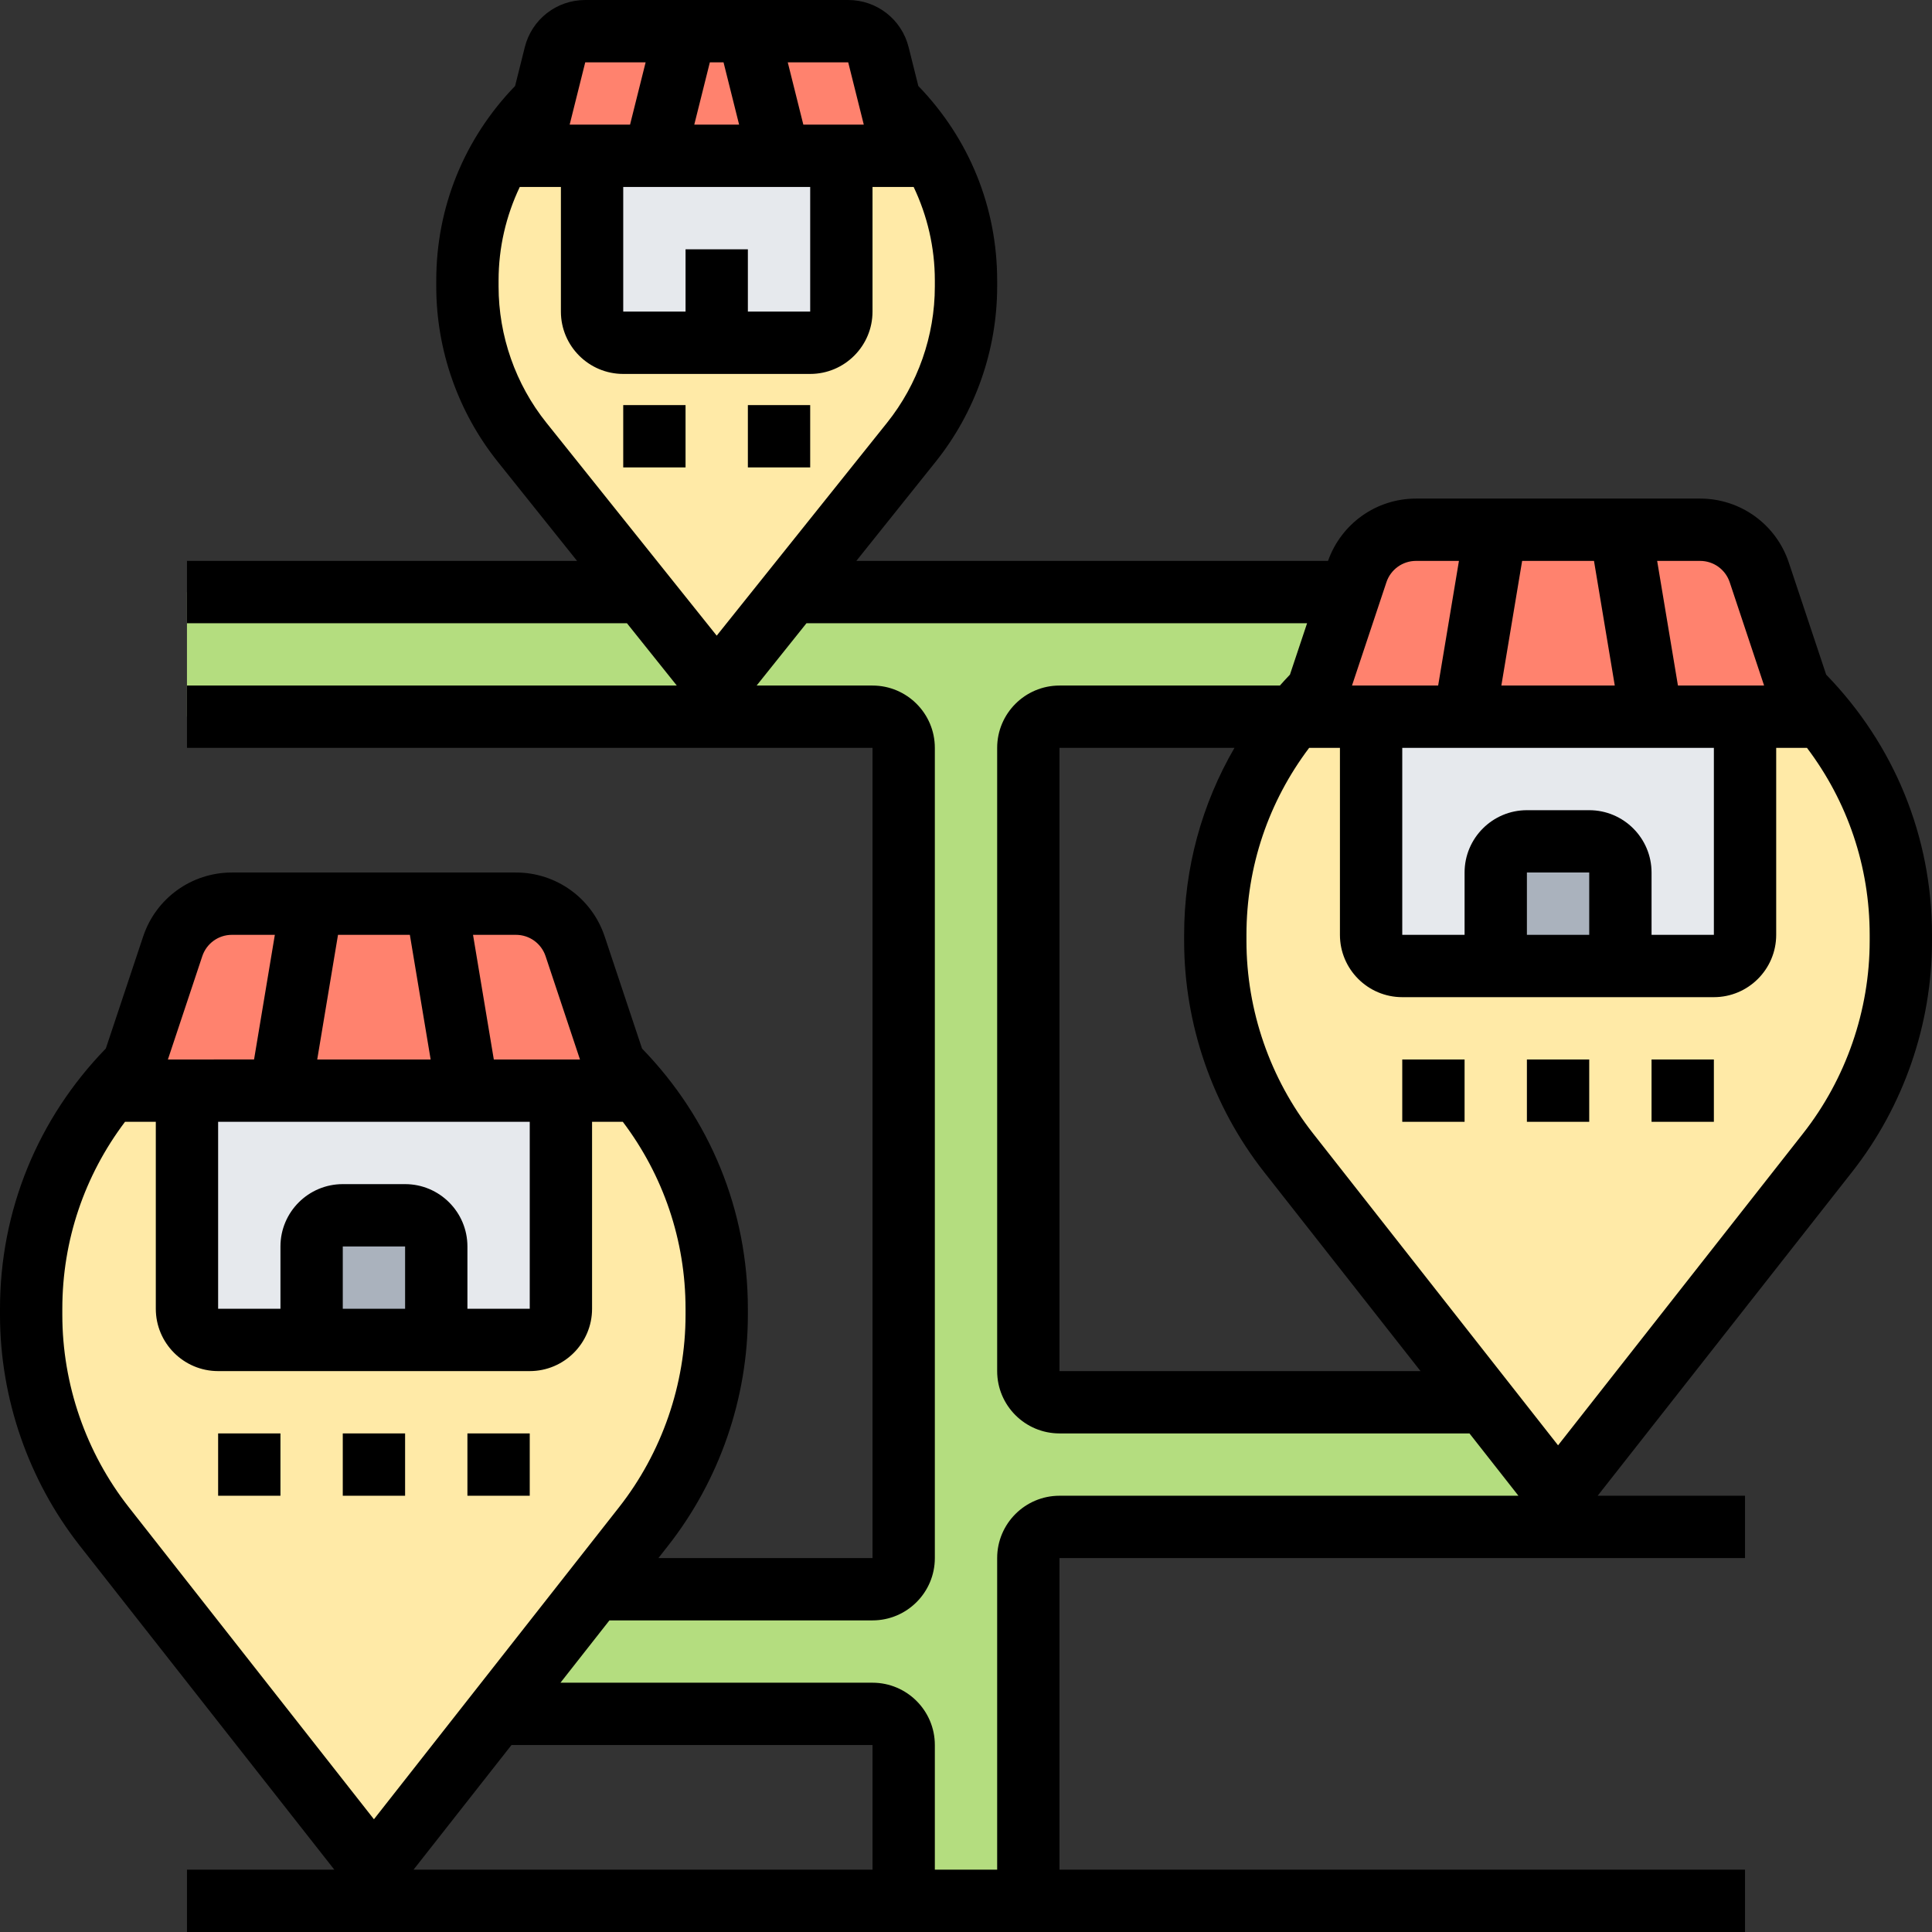 <?xml version="1.0" encoding="UTF-8"?><svg xmlns="http://www.w3.org/2000/svg" xmlns:xlink="http://www.w3.org/1999/xlink" height="62.0" preserveAspectRatio="xMidYMid meet" version="1.0" viewBox="0.0 0.0 62.0 62.0" width="62.0" zoomAndPan="magnify"><rect x="0.0" y="0.0" width="62.0" height="62.0" fill="#333333" stroke="none"/><g><g><g id="change1_2"><path d="M50,48v1H34c-0.55,0-1,0.45-1,1v11h-4v-5c0-0.55-0.45-1-1-1H15.93l3.14-4H28c0.55,0,1-0.45,1-1V24 c0-0.55-0.45-1-1-1h-5v-1l2.4-3h17.93l-1.05,3.17l-0.01,0.01C42,22.44,41.75,22.71,41.51,23H34c-0.55,0-1,0.45-1,1v20 c0,0.55,0.45,1,1,1h13.64L50,48z" fill="#b4dd7f"/></g><g id="change1_1"><path d="M23 22L23 23 6 23 6 19 20.6 19z" fill="#b4dd7f"/></g><g id="change2_1"><path d="M61,30v0.2c0,2.46-0.83,4.85-2.35,6.79L50,48l-2.36-3l-6.29-8.01C39.83,35.05,39,32.66,39,30.2V30 c0-2.66,0.94-5.1,2.51-7c0.24-0.29,0.49-0.56,0.76-0.82L42,23h2v7c0,0.55,0.45,1,1,1h3h4h3c0.55,0,1-0.45,1-1v-7h2l-0.27-0.82 C59.75,24.17,61,26.94,61,30z" fill="#ffeaa7"/></g><g id="change3_1"><path d="M57.73,22.18L58,23h-2H44h-2l0.27-0.82l0.01-0.01L43.33,19l0.21-0.63 c0.28-0.82,1.04-1.37,1.9-1.37h9.12c0.86,0,1.62,0.55,1.9,1.37l1.26,3.8L57.73,22.18z" fill="#ff826e"/></g><g id="change4_2"><path d="M44,23v7c0,0.55,0.45,1,1,1h10c0.55,0,1-0.45,1-1v-7H44z" fill="#e6e9ed"/></g><g id="change5_1"><path d="M52,28v3h-4v-3c0-0.55,0.45-1,1-1h2C51.55,27,52,27.45,52,28z" fill="#aab2bd"/></g><g id="change2_3"><path d="M31,9v0.19c0,1.82-0.62,3.58-1.75,5L25.4,19L23,22l-2.4-3l-3.85-4.81c-1.13-1.42-1.75-3.18-1.75-5 V9c0-2.26,0.93-4.29,2.44-5.75L17,5h2v5c0,0.55,0.45,1,1,1h3h3c0.55,0,1-0.45,1-1V5h2l-0.44-1.75C30.07,4.71,31,6.74,31,9z" fill="#ffeaa7"/></g><g id="change3_3"><path d="M28.56,3.25L29,5h-2h-8h-2l0.44-1.75l0.37-1.49C17.92,1.31,18.32,1,18.78,1h8.44 c0.46,0,0.86,0.31,0.97,0.76L28.56,3.25z" fill="#ff826e"/></g><g id="change4_3"><path d="M23,11h-3c-0.55,0-1-0.45-1-1V5h8v5c0,0.55-0.45,1-1,1H23z" fill="#e6e9ed"/></g><g id="change2_2"><path d="M23,42v0.2c0,2.46-0.83,4.85-2.35,6.79L19.07,51l-3.14,4L12,60L3.35,48.99 C1.83,47.05,1,44.66,1,42.2V42c0-3.06,1.25-5.83,3.27-7.82L4,35h2v7c0,0.55,0.45,1,1,1h3h4h3c0.55,0,1-0.45,1-1v-7h2l-0.27-0.82 C21.75,36.17,23,38.94,23,42z" fill="#ffeaa7"/></g><g id="change3_2"><path d="M19.73,34.18L20,35h-2H6H4l0.27-0.82l0.01-0.01l1.26-3.8C5.82,29.55,6.58,29,7.44,29h9.12 c0.86,0,1.62,0.55,1.9,1.37l1.26,3.8L19.73,34.18z" fill="#ff826e"/></g><g id="change4_1"><path d="M6,35v7c0,0.55,0.45,1,1,1h10c0.55,0,1-0.45,1-1v-7H6z" fill="#e6e9ed"/></g><g id="change5_2"><path d="M14,40v3h-4v-3c0-0.55,0.45-1,1-1h2C13.55,39,14,39.45,14,40z" fill="#aab2bd"/></g></g><g id="change6_1"><path d="M7 46H9V48H7z" fill="inherit"/><path d="M11 46H13V48H11z" fill="inherit"/><path d="M15 46H17V48H15z" fill="inherit"/><path d="M58.604,21.65l-1.2-3.599C56.995,16.824,55.852,16,54.559,16h-9.117c-1.274,0-2.4,0.802-2.824,2H27.481l2.547-3.184 C31.3,13.227,32,11.23,32,9.194V9c0-2.355-0.901-4.556-2.53-6.241l-0.311-1.244C28.937,0.623,28.139,0,27.219,0h-8.438 c-0.92,0-1.718,0.623-1.94,1.515L16.53,2.759C14.901,4.444,14,6.645,14,9v0.194c0,2.036,0.7,4.033,1.972,5.622L18.519,18H6v2 h14.119l1.6,2H6v2h22v26h-6.871l0.307-0.391C23.089,47.505,24,44.872,24,42.195V42c0-3.148-1.209-6.099-3.396-8.35l-1.2-3.599 C18.995,28.824,17.852,28,16.559,28H7.441c-1.293,0-2.437,0.824-2.846,2.051l-1.199,3.597C1.209,35.9,0,38.852,0,42v0.195 c0,2.677,0.911,5.31,2.564,7.414L10.729,60H6v2h50v-2H34V50h22v-2h-4.729l8.164-10.391C61.089,35.505,62,32.872,62,30.195V30 C62,26.851,60.791,23.901,58.604,21.65z M51,30h-2v-2h2V30z M51,26h-2c-1.103,0-2,0.897-2,2v2h-2v-6h10v6h-2v-2 C53,26.897,52.103,26,51,26z M40.564,37.609L45.586,44H34V24h5.615C38.568,25.805,38,27.855,38,30v0.195 C38,32.872,38.911,35.505,40.564,37.609z M48.18,22l0.667-4h2.306l0.667,4H48.18z M55.508,18.684L56.612,22h-2.765l-0.667-4h1.378 C54.989,18,55.371,18.275,55.508,18.684z M44.492,18.684C44.629,18.275,45.011,18,45.441,18h1.378l-0.667,4h-2.765L44.492,18.684z M22,8v2h-2V6h6v4h-2V8H22z M22.28,4l0.5-2h0.439l0.5,2H22.28z M27.22,2l0.5,2H25.78l-0.5-2H27.22z M18.781,2h1.938l-0.5,2h-1.938 L18.781,2z M16,9.194V9c0-1.058,0.24-2.075,0.68-3H18v4c0,1.103,0.897,2,2,2h6c1.103,0,2-0.897,2-2V6h1.32 C29.76,6.925,30,7.942,30,9v0.194c0,1.583-0.545,3.137-1.534,4.373L23,20.399l-5.466-6.833C16.545,12.331,16,10.777,16,9.194z M13,42h-2v-2h2V42z M13,38h-2c-1.103,0-2,0.897-2,2v2H7v-6h10v6h-2v-2C15,38.897,14.103,38,13,38z M10.18,34l0.667-4h2.306 l0.667,4H10.18z M17.508,30.684L18.612,34h-2.765l-0.667-4h1.378C16.989,30,17.371,30.275,17.508,30.684z M6.492,30.684 C6.629,30.275,7.011,30,7.441,30H8.82l-0.667,4H5.388L6.492,30.684z M2,42.195V42c0-2.198,0.713-4.278,2.012-6H5v6 c0,1.103,0.897,2,2,2h10c1.103,0,2-0.897,2-2v-6h0.987c1.3,1.722,2.013,3.802,2.013,6v0.195c0,2.23-0.759,4.425-2.137,6.178 L12,58.382L4.137,48.373C2.759,46.62,2,44.426,2,42.195z M16.414,56H28v4H13.271L16.414,56z M34,48c-1.103,0-2,0.897-2,2v10h-2v-4 c0-1.103-0.897-2-2-2H17.986l1.571-2H28c1.103,0,2-0.897,2-2V24c0-1.103-0.897-2-2-2h-3.719l1.6-2h16.065l-0.55,1.649 c-0.111,0.115-0.217,0.233-0.323,0.351H34c-1.103,0-2,0.897-2,2v20c0,1.103,0.897,2,2,2h13.157l1.571,2H34z M60,30.195 c0,2.23-0.759,4.425-2.137,6.178L50,46.382l-7.863-10.009C40.759,34.62,40,32.426,40,30.195V30c0-2.198,0.713-4.278,2.012-6H43v6 c0,1.103,0.897,2,2,2h10c1.103,0,2-0.897,2-2v-6h0.988c1.3,1.722,2.012,3.801,2.012,6V30.195z" fill="inherit"/><path d="M45 34H47V36H45z" fill="inherit"/><path d="M49 34H51V36H49z" fill="inherit"/><path d="M53 34H55V36H53z" fill="inherit"/><path d="M20 13H22V15H20z" fill="inherit"/><path d="M24 13H26V15H24z" fill="inherit"/></g></g></svg>